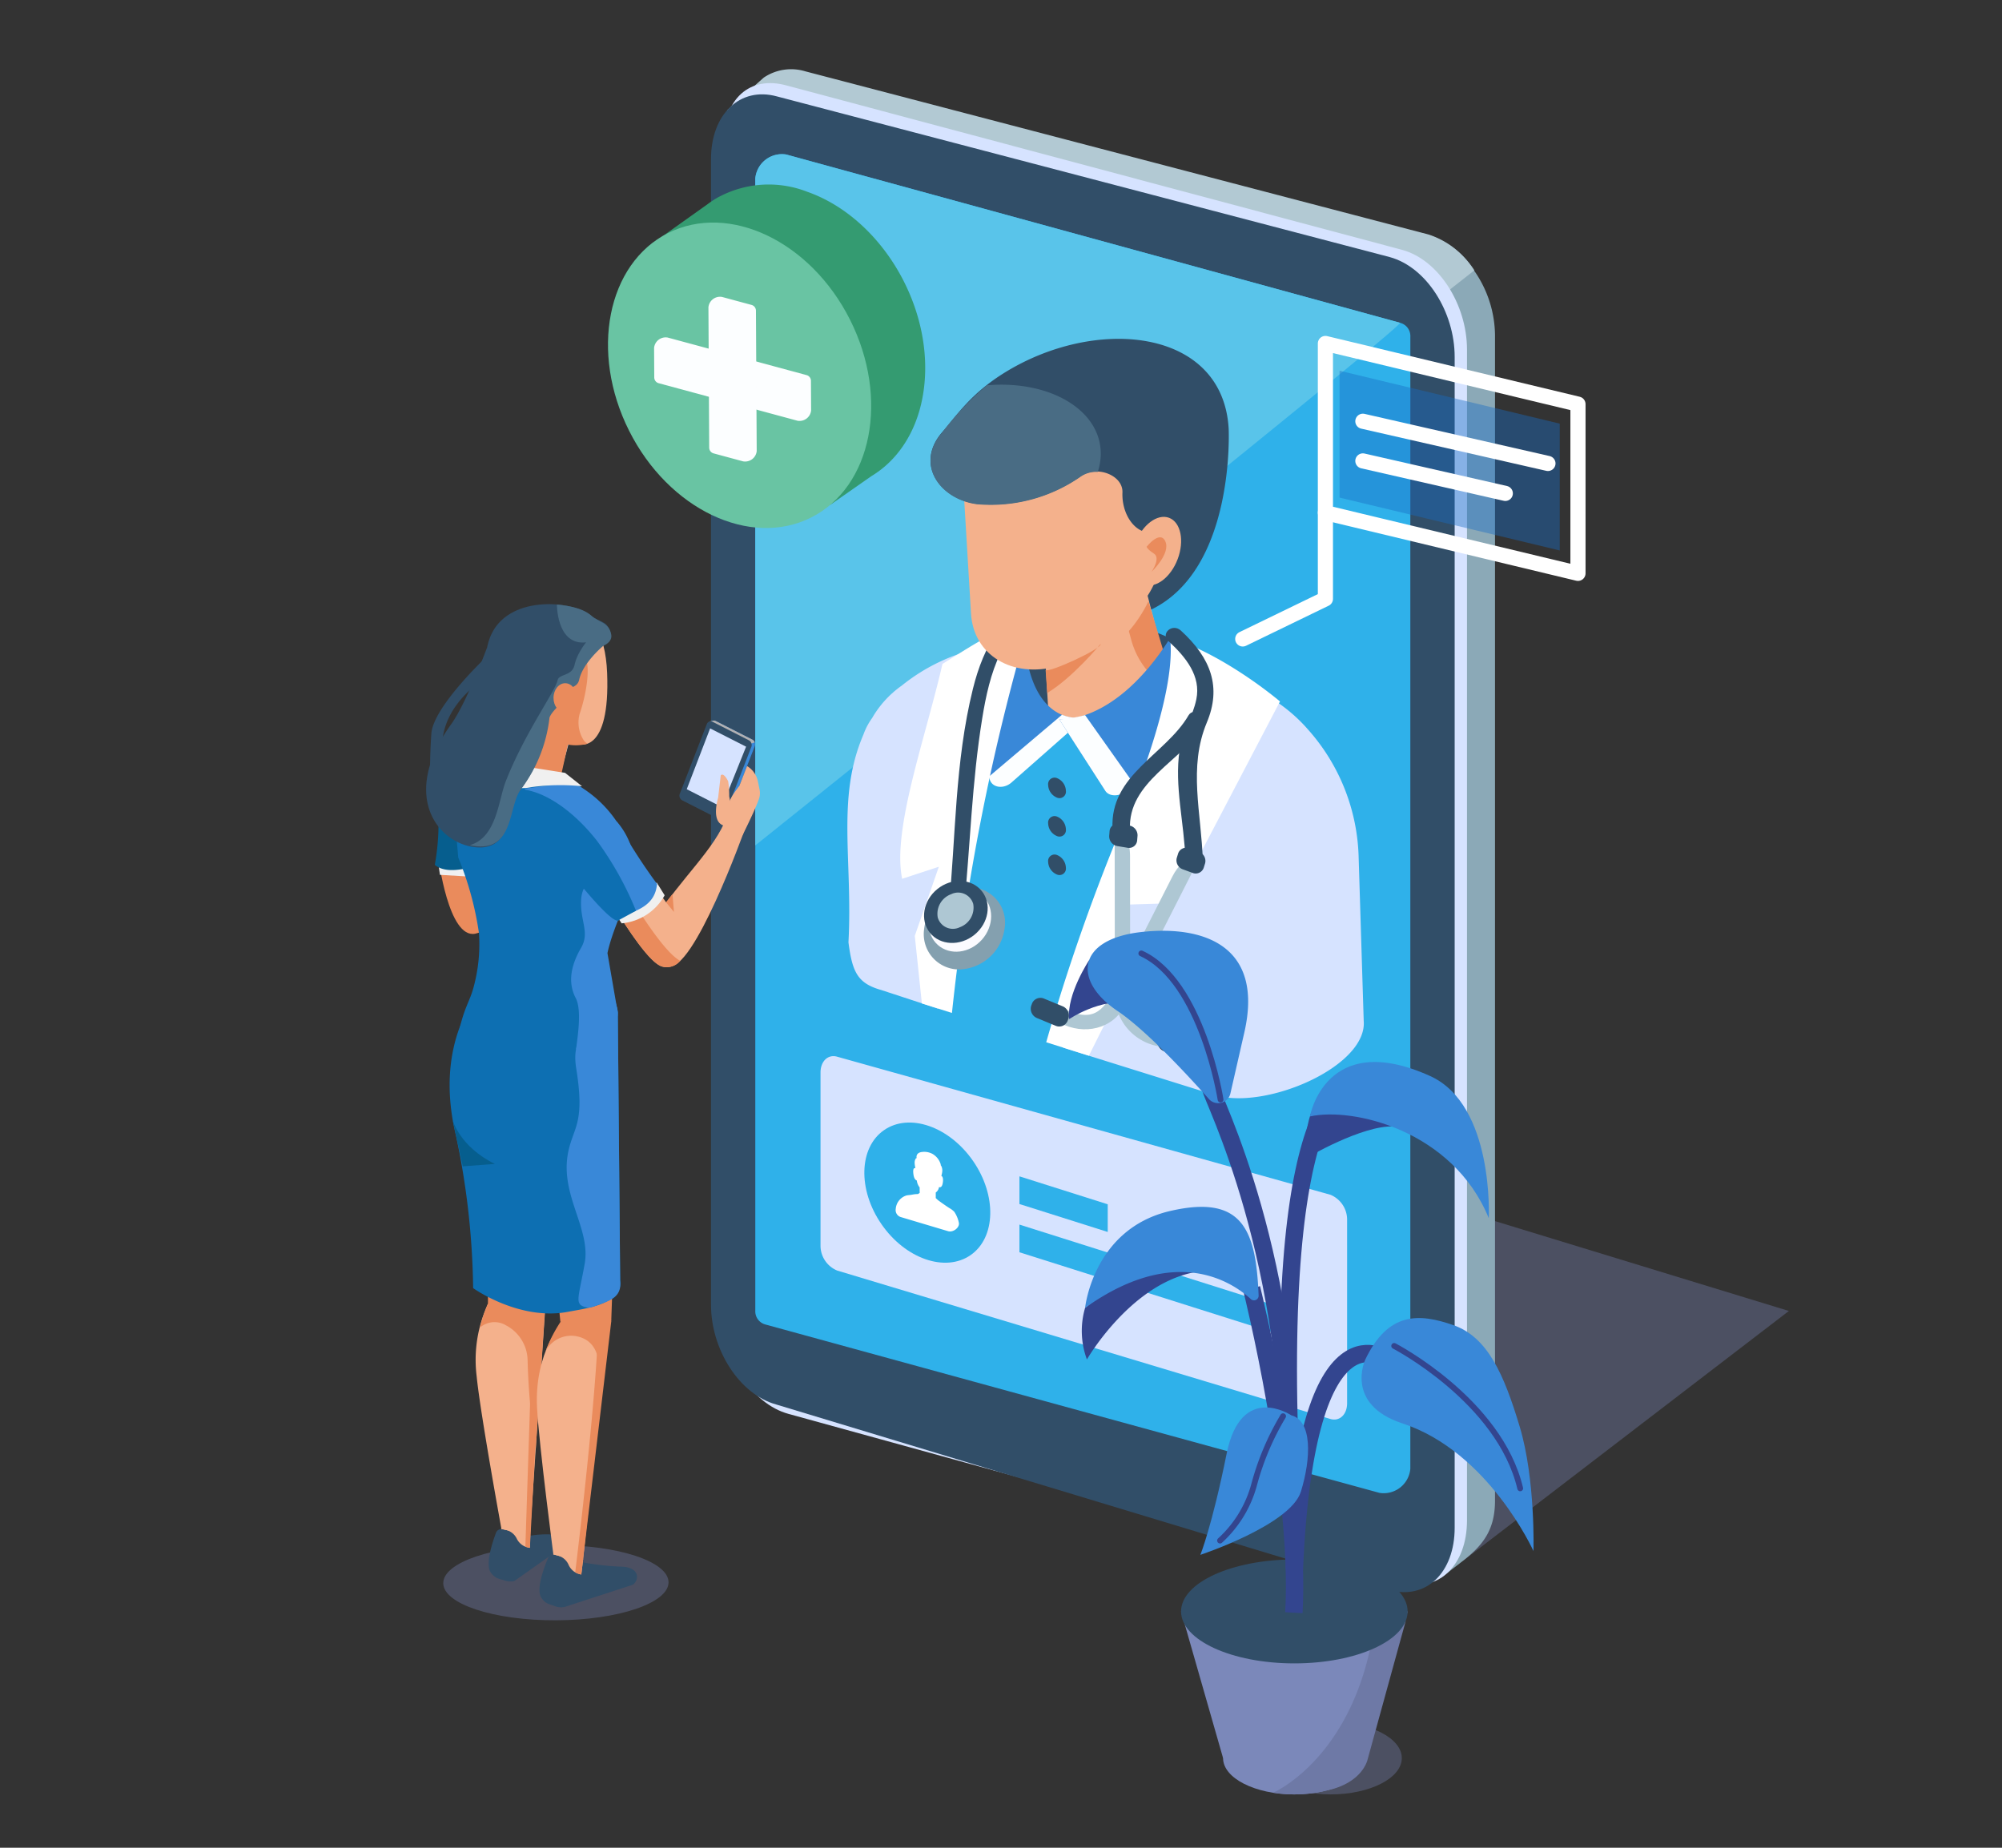 <svg xmlns="http://www.w3.org/2000/svg" xmlns:xlink="http://www.w3.org/1999/xlink" width="260" height="240" viewBox="0 0 260 240">
  <rect x="0" y="0" width="260" height="240" fill="#333333" stroke="none"/>
  <defs>
    <clipPath id="clip-path">
      <rect id="長方形_1600" data-name="長方形 1600" width="260" height="240" transform="translate(-2239 4174)" fill="none" stroke="#707070" stroke-width="1"/>
    </clipPath>
  </defs>
  <g id="reason-1" transform="translate(2239 -4174)" clip-path="url(#clip-path)">
    <g id="グループ_12286" data-name="グループ 12286" transform="translate(-2311.008 4187.39)">
      <ellipse id="楕円形_62" data-name="楕円形 62" cx="9.256" cy="4.715" rx="9.256" ry="4.715" transform="translate(235.548 210.25)" fill="#7b88ba" opacity="0.35" style="mix-blend-mode: multiply;isolation: isolate"/>
      <path id="パス_4501" data-name="パス 4501" d="M271.158,199.663l42.374-32.488L268.486,153.4Z" transform="translate(-9.201 -10.287)" fill="#7b88ba" opacity="0.35" style="mix-blend-mode: multiply;isolation: isolate"/>
      <ellipse id="楕円形_63" data-name="楕円形 63" cx="9.256" cy="4.715" rx="9.256" ry="4.715" transform="translate(230.849 210.25)" fill="#7b88ba"/>
      <path id="パス_4502" data-name="パス 4502" d="M232.23,209.883l5.456,19.05H256.2l5.456-19.05Z" transform="translate(-6.837 -13.969)" fill="#7b88ba"/>
      <path id="パス_4503" data-name="パス 4503" d="M245.016,233.521s9.309-3.975,12.559-18.519l4.668-3.8L257.3,229.162s-.6,3.112-5.4,4.08A17.64,17.64,0,0,1,245.016,233.521Z" transform="translate(-7.671 -14.055)" fill="#6e79a6"/>
      <ellipse id="楕円形_64" data-name="楕円形 64" cx="14.629" cy="4.881" rx="14.629" ry="4.881" transform="matrix(1, -0.004, 0.004, 1, 129.554, 187.364)" fill="#7b88ba" opacity="0.35" style="mix-blend-mode: multiply;isolation: isolate"/>
      <path id="パス_4504" data-name="パス 4504" d="M268.964,30.553a14.857,14.857,0,0,0-2.726-8.407l.042-.033a11.2,11.2,0,0,0-6.012-4.6L178.482,2.288c-2.019-.553-8.229-1.046-8.209,1.111l1.5,152.45a.416.416,0,0,0,.037.207c.029,5.788,3.893,11.523,8.658,12.83l81.486,23.066,2.8-2.171c2.64-2.054,4.209-4.043,4.209-7.866Z" transform="translate(-2.798 -0.404)" fill="#8ba9b7"/>
      <path id="パス_4505" data-name="パス 4505" d="M211,64.981s-43.717,100.1-43.571,94.152L169.1.884l4.7-4.188a6.349,6.349,0,0,1,5.412-.82l80.909,21.186a10.876,10.876,0,0,1,5.944,4.687Z" transform="translate(-2.613)" fill="#b2c9d3"/>
      <path id="パス_4506" data-name="パス 4506" d="M256.744,192.325,177.1,170.381c-4.783-1.312-8.464-7.134-8.464-12.945V5.355c0-5.811,3.427-8.833,8.209-7.521L256.8,19.19c4.782,1.312,8.419,7.146,8.419,12.956V184.227C265.215,190.038,261.527,193.637,256.744,192.325Z" transform="translate(-2.692 -0.125)" fill="#d6e3ff"/>
      <path id="パス_4507" data-name="パス 4507" d="M255.036,193.368l-79.645-24.107c-4.782-1.312-8.464-7.134-8.464-12.945V7.48c0-5.811,3.776-9.432,8.559-8.121l79.6,20.873c4.782,1.312,8.42,7.146,8.42,12.956V185.27C263.506,191.081,259.819,194.68,255.036,193.368Z" transform="translate(-2.58 -0.227)" fill="#314e68"/>
      <path id="パス_4508" data-name="パス 4508" d="M258.153,31.081a1.77,1.77,0,0,0-1.34-1.777L177.1,7.445a3.47,3.47,0,0,0-4.02,3.126V142.4h0v15.242a1.769,1.769,0,0,0,1.34,1.777l79.71,21.86a3.47,3.47,0,0,0,4.02-3.127V46.324h0Z" transform="translate(-2.982 -0.766)" fill="#2fb1ea"/>
      <path id="パス_4509" data-name="パス 4509" d="M228.982,80.794l-23.627,4.48,3.771-13.063c7.829-1.839,13.339-.638,19.931,2.221Z" transform="translate(-5.085 -4.937)" fill="#314e68"/>
      <path id="パス_4510" data-name="パス 4510" d="M213.676,82.854l-1.292-21.9,13.12,3.157L229.713,80.1C230.29,82.9,213.676,88.887,213.676,82.854Z" transform="translate(-5.544 -4.26)" fill="#f4b18c"/>
      <path id="パス_4511" data-name="パス 4511" d="M235.632,79.07a23.991,23.991,0,0,0-5.8-2.026l-3.292-10.928s1.559,2.121-1.9,5.905l.608,2.227A10.481,10.481,0,0,0,230.779,81l3.511,1.4Z" transform="translate(-6.343 -4.597)" fill="#ea8b5c"/>
      <path id="パス_4512" data-name="パス 4512" d="M256.814,29.3,222.2,19.811,177.1,7.445a3.47,3.47,0,0,0-4.02,3.126v86.61S257.642,29.531,256.814,29.3Z" transform="translate(-2.982 -0.766)" fill="#59c4ea"/>
      <g id="グループ_11959" data-name="グループ 11959" transform="translate(243.991 126.16)">
        <path id="パス_4513" data-name="パス 4513" d="M252.125,135.264" transform="translate(-252.125 -135.264)" fill="none" stroke="#fff" stroke-miterlimit="10" stroke-width="3.199"/>
      </g>
      <path id="パス_4514" data-name="パス 4514" d="M190.607,123.666l-.04-.012A.087.087,0,0,0,190.607,123.666Z" transform="translate(-4.121 -8.348)" fill="#ff619a"/>
      <path id="パス_4515" data-name="パス 4515" d="M203.465,75.938a24.634,24.634,0,0,0-10.55,4.973,13.217,13.217,0,0,0-3.826,4.194l-.008.011a8.647,8.647,0,0,0-1.127,2.148c-3.53,8.2-1.369,16.266-1.942,26.978.5,3.864,1.175,5.332,4.28,6.2l7.358,2.412S209.493,74.6,203.465,75.938Z" transform="translate(-3.815 -5.235)" fill="#d6e3ff"/>
      <path id="パス_4516" data-name="パス 4516" d="M254.883,124.7l-.656-21.206a25.934,25.934,0,0,0-6.62-16.679,20.735,20.735,0,0,0-12.548-6.845c-6.673-.956-19.172,48.225-19.2,48.222l19.488,6.092c.1.032.193.063.292.091l.519.163.047-.021C243.006,135.986,255.372,130.423,254.883,124.7Z" transform="translate(-5.77 -5.499)" fill="#d6e3ff"/>
      <path id="パス_4517" data-name="パス 4517" d="M216.07,95.751a.838.838,0,0,1-1.152.88,1.845,1.845,0,0,1-1.153-1.655.838.838,0,0,1,1.153-.88A1.844,1.844,0,0,1,216.07,95.751Z" transform="translate(-5.634 -6.417)" fill="#314e68"/>
      <path id="パス_4518" data-name="パス 4518" d="M216.07,101.094a.838.838,0,0,1-1.152.88,1.845,1.845,0,0,1-1.153-1.656.838.838,0,0,1,1.153-.879A1.844,1.844,0,0,1,216.07,101.094Z" transform="translate(-5.634 -6.765)" fill="#314e68"/>
      <path id="パス_4519" data-name="パス 4519" d="M216.07,106.436a.838.838,0,0,1-1.152.88,1.845,1.845,0,0,1-1.153-1.656.838.838,0,0,1,1.153-.88A1.846,1.846,0,0,1,216.07,106.436Z" transform="translate(-5.634 -7.113)" fill="#314e68"/>
      <path id="パス_4520" data-name="パス 4520" d="M217.709,85.071s-6.4,1.364-7.6-9.053l-4.263.353c-.588.576-1.819.54-2.392,4.236a15.011,15.011,0,0,0,.355,6.3l1.582,5.743c.354,1.287,2.1,1.531,3.3.461Z" transform="translate(-4.95 -5.242)" fill="#3988d8"/>
      <path id="パス_4521" data-name="パス 4521" d="M218.025,85.666a5.94,5.94,0,0,1-2.992-.372l-9.493,8.035.1.353c.31,1.1,1.8,1.314,2.832.409Z" transform="translate(-5.097 -5.847)" fill="#fcfeff"/>
      <path id="パス_4522" data-name="パス 4522" d="M215.315,85.2s7.178.821,14.391-10.555l5.559,4.7c.419.775.264,1.025-.469,1.948l-9.675,12.446c-1.121,1.412-3.2,1.728-3.924.6Z" transform="translate(-5.735 -5.153)" fill="#3988d8"/>
      <path id="パス_4523" data-name="パス 4523" d="M215.315,85.9a17.494,17.494,0,0,0,3.348-.557l6.32,8.925-.311.389c-.966,1.206-2.739,1.483-3.379.528Z" transform="translate(-5.735 -5.85)" fill="#fcfeff"/>
      <path id="パス_4524" data-name="パス 4524" d="M198.7,77.872c-2.277,9.9-6.546,21.511-5.236,27.909l4.764-1.562-3.122,8.972.92,8.779,3.906,1.237a288.135,288.135,0,0,1,9.944-50.494C205.313,73.519,203.86,74.675,198.7,77.872Z" transform="translate(-4.294 -5.027)" fill="#fff"/>
      <path id="パス_4525" data-name="パス 4525" d="M243.857,82.872l-13.709,26.2-6.819.207.441,10.141-4.733,9.467-5.542-1.748A258.477,258.477,0,0,1,223.266,99.2c3.055-7.313,7.045-18.375,6.321-24.548C234.162,75.9,240.025,79.7,243.857,82.872Z" transform="translate(-5.616 -5.153)" fill="#fff"/>
      <g id="グループ_11960" data-name="グループ 11960" transform="translate(223.404 68.166)">
        <path id="パス_4526" data-name="パス 4526" d="M230.475,74.964c2.266,2.073,4.221,4.547,3.6,7.538-.475,2.309-1.817,4.23-2.175,6.61-.7,4.671.616,9.5.754,14.241.04,1.4,2.306,1.584,2.266.18-.184-6.281-1.929-12.176.523-18.031,1.9-4.546.578-8.31-3.371-11.924-1.1-1.008-2.707.374-1.6,1.386Z" transform="translate(-230.103 -73.227)" fill="#314e68"/>
      </g>
      <g id="グループ_11961" data-name="グループ 11961" transform="translate(216.48 79.069)">
        <path id="パス_4527" data-name="パス 4527" d="M232.574,85.355c-2.965,5.094-10.237,7.7-9.864,14.711.074,1.395,2.341,1.586,2.266.18-.337-6.333,6.851-8.972,9.559-13.625.681-1.169-1.279-2.439-1.961-1.267Z" transform="translate(-222.696 -84.889)" fill="#314e68"/>
      </g>
      <path id="パス_4528" data-name="パス 4528" d="M229.972,107.583l-7.367,14.5c-1.719,3.07-2.953,4.682-7.256,2.477-.23.562-.454,1.127-.65,1.7l.661.354c3.124,1.677,6.855.752,8.306-2.1l8.828-17.377C233.945,104.283,231.395,104.782,229.972,107.583Z" transform="translate(-5.695 -7.146)" fill="#aec7d3"/>
      <path id="パス_4529" data-name="パス 4529" d="M213.111,124.745l2.336.965a1.311,1.311,0,0,1,.8,1.6l-.113.313a1.179,1.179,0,0,1-1.6.614l-2.337-.965a1.312,1.312,0,0,1-.795-1.6l.113-.313A1.179,1.179,0,0,1,213.111,124.745Z" transform="translate(-5.475 -8.412)" fill="#314e68"/>
      <path id="パス_4530" data-name="パス 4530" d="M225,104.692l.019,16.741c.142,3.635.5,5.729,5.2,6.253-.048.618-.1,1.234-.186,1.845l-.728-.066a6.859,6.859,0,0,1-6.276-6.524l-.022-20.061C223.005,99.583,225,101.459,225,104.692Z" transform="translate(-6.236 -6.881)" fill="#aec7d3"/>
      <path id="パス_4531" data-name="パス 4531" d="M232.834,129.718l-2.449-.486a1.129,1.129,0,0,0-1.393.939l-.039.336a1.368,1.368,0,0,0,1.114,1.436l2.449.486a1.13,1.13,0,0,0,1.393-.939l.039-.337A1.367,1.367,0,0,0,232.834,129.718Z" transform="translate(-6.623 -8.71)" fill="#314e68"/>
      <path id="パス_4532" data-name="パス 4532" d="M232.439,106.585l1.216.446a1.1,1.1,0,0,0,1.47-.643l.187-.6a1.245,1.245,0,0,0-.814-1.483l-1.215-.446a1.1,1.1,0,0,0-1.47.643l-.186.6A1.245,1.245,0,0,0,232.439,106.585Z" transform="translate(-6.795 -7.052)" fill="#314e68"/>
      <path id="パス_4533" data-name="パス 4533" d="M223.34,103.346l1.261.208a1.054,1.054,0,0,0,1.274-.93l.051-.639a1.29,1.29,0,0,0-1.095-1.321l-1.261-.208a1.055,1.055,0,0,0-1.275.93l-.051.64A1.291,1.291,0,0,0,223.34,103.346Z" transform="translate(-6.186 -6.834)" fill="#314e68"/>
      <path id="パス_4534" data-name="パス 4534" d="M201.92,109.469c.83-8.3,1.03-16.575,2.395-24.928.9-5.483,2.516-12.147,8.834-14.709,1.262-.511,1.1-2.408-.171-1.891-5.828,2.363-8.519,7.333-9.883,12.841-2.373,9.583-2.214,19.3-3.161,28.763-.126,1.259,1.858,1.191,1.986-.077Z" transform="translate(-4.732 -4.71)" fill="#314e68"/>
      <path id="パス_4535" data-name="パス 4535" d="M196.533,114.688a4.586,4.586,0,0,0,4.678,5.249,6.123,6.123,0,0,0,5.784-5.419,4.585,4.585,0,0,0-4.678-5.249A6.122,6.122,0,0,0,196.533,114.688Z" transform="translate(-4.508 -7.41)" fill="#84a0af"/>
      <ellipse id="楕円形_65" data-name="楕円形 65" cx="4.322" cy="3.824" rx="4.322" ry="3.824" transform="translate(190.946 106.802) rotate(-48.324)" fill="#fbfbff"/>
      <ellipse id="楕円形_66" data-name="楕円形 66" cx="4.322" cy="3.824" rx="4.322" ry="3.824" transform="translate(190.382 104.796) rotate(-38.883)" fill="#314e68"/>
      <g id="グループ_11963" data-name="グループ 11963" transform="translate(197.015 34.068)">
        <g id="グループ_11962" data-name="グループ 11962">
          <path id="パス_4536" data-name="パス 4536" d="M219.273,74.073l-5.127,1.764c-5.772,1.566-10.848-1.4-11.176-6.863L201.89,50.94c-.327-5.461,4.128-11.21,9.9-12.776l3.748-1.016c5.772-1.565,10.762,1.623,11.09,7.085l1.081,18.032C227.918,63.254,225.044,72.508,219.273,74.073Z" transform="translate(-201.873 -36.75)" fill="#f4b18c"/>
        </g>
      </g>
      <path id="パス_4537" data-name="パス 4537" d="M216.94,50.9a20.38,20.38,0,0,1-13.478,3.6c-4.764-.608-8.141-5.151-4.517-9.323,1.959-2.256,3.639-4.9,7.865-7.576,11.989-7.577,28.551-5.962,29.332,7.1,0,0,.909,18.228-10.053,23.526l-.475-1.8s4.251-6.2-.766-8.436c-1.516-.675-2.587-2.738-2.5-4.962C222.446,50.776,219.023,49.447,216.94,50.9Z" transform="translate(-4.568 -2.442)" fill="#314e68"/>
      <ellipse id="楕円形_67" data-name="楕円形 67" cx="4.629" cy="2.939" rx="4.629" ry="2.939" transform="translate(217.814 61.486) rotate(-69.274)" fill="#f4b18c"/>
      <path id="パス_4538" data-name="パス 4538" d="M227.446,61.866s1.756-2.247,2.441-.672-1.8,3.927-1.8,3.927,1.225-1.776.316-2.361S227.446,61.866,227.446,61.866Z" transform="translate(-6.526 -4.239)" fill="#ea8b5c"/>
      <path id="パス_4539" data-name="パス 4539" d="M203.028,111.471a2.71,2.71,0,0,1-1.75,3.038,2.043,2.043,0,0,1-2.854-1.261,2.71,2.71,0,0,1,1.75-3.038A2.044,2.044,0,0,1,203.028,111.471Z" transform="translate(-4.629 -7.46)" fill="#aec7d3"/>
      <path id="パス_4540" data-name="パス 4540" d="M213.41,78.827c.2.5,7.348-2.728,7.148-3.373,0,0-3.629,4.387-6.933,6.371Z" transform="translate(-5.611 -5.205)" fill="#ea8b5c"/>
      <path id="パス_4541" data-name="パス 4541" d="M204.748,39.513a37.4,37.4,0,0,0-5.8,6.127c-3.624,4.173-.247,8.715,4.517,9.323a20.38,20.38,0,0,0,13.478-3.6,3.564,3.564,0,0,1,2.2-.6,7.647,7.647,0,0,0,.391-2.376C219.526,42.739,212.94,38.813,204.748,39.513Z" transform="translate(-4.568 -2.857)" fill="#496c84"/>
      <path id="パス_4542" data-name="パス 4542" d="M248.367,150.736,184.3,132.8c-1.188-.34-2.16.587-2.16,2.06v22.415a3.5,3.5,0,0,0,2.16,3.3l64.071,19.286c1.187.34,2.159-.587,2.159-2.06V154.032A3.5,3.5,0,0,0,248.367,150.736Z" transform="translate(-3.572 -8.939)" fill="#d6e3ff"/>
      <ellipse id="楕円形_68" data-name="楕円形 68" cx="7.223" cy="9.867" rx="7.223" ry="9.867" transform="matrix(0.823, -0.569, 0.569, 0.823, 180.878, 137.507)" fill="#2fb1ea"/>
      <path id="パス_4543" data-name="パス 4543" d="M221.243,153.06l-11.467-3.63v3.595l11.467,3.63Z" transform="translate(-5.374 -10.028)" fill="#2fb1ea"/>
      <path id="パス_4544" data-name="パス 4544" d="M243.614,166.841l-33.838-10.707v3.595l33.838,10.707Z" transform="translate(-5.374 -10.465)" fill="#2fb1ea"/>
      <path id="パス_4545" data-name="パス 4545" d="M138.261,140.065l-1.011,22.841a17.245,17.245,0,0,0-2.889,11.864c.472,4.839,3.274,20.147,3.274,20.147l3.654.391,2.42-35.872Z" transform="translate(-0.451 -9.418)" fill="#f4b18c"/>
      <path id="パス_4546" data-name="パス 4546" d="M137.84,198.458a.733.733,0,0,0-.847.457c-.471,1.253-1.424,4.129-.674,5.173.581.81,1.081.782,1.728,1.016a2.373,2.373,0,0,0,1.333.079l6.139-4.335c.816-.211-.559-1.746-1.78-1.723a12.378,12.378,0,0,0-2.219.166Z" transform="translate(-0.567 -13.223)" fill="#314e68"/>
      <path id="パス_4547" data-name="パス 4547" d="M141.581,198.01l-.078,2.725a2.153,2.153,0,0,1-1.685-1.154,2.088,2.088,0,0,0-1.472-1.178l-.576-.131.3-2.042Z" transform="translate(-0.679 -13.079)" fill="#f4b18c"/>
      <path id="パス_4548" data-name="パス 4548" d="M142.072,185.939a87.2,87.2,0,0,1-1.057-11.543,5.221,5.221,0,0,0-2.786-4.5,2.892,2.892,0,0,0-3.415.289,20.783,20.783,0,0,1,1.338-3.786c.52-.711,6.986,3.492,6.986,3.492Z" transform="translate(-0.487 -11.129)" fill="#ea8b5c"/>
      <path id="パス_4549" data-name="パス 4549" d="M148.236,145.743l-2.079,22.231s-3.758,3.9-3.4,11.223c.234,4.8,2.259,20.182,2.259,20.182l3.571.882,3.633-33.721Z" transform="translate(-1.003 -9.788)" fill="#f4b18c"/>
      <path id="パス_4550" data-name="パス 4550" d="M145.076,202.009a.732.732,0,0,0-.864.423c-.521,1.233-1.588,4.069-.882,5.142.549.832,1.048.824,1.685,1.084a2.364,2.364,0,0,0,1.328.134l8.7-2.83c.824-.179,1.595-2.436-1.612-2.419a34.955,34.955,0,0,1-4.718-.552Z" transform="translate(-1.027 -13.454)" fill="#314e68"/>
      <path id="パス_4551" data-name="パス 4551" d="M148.9,202.394l-.246,2.034a2.155,2.155,0,0,1-1.636-1.221,2.088,2.088,0,0,0-1.424-1.236l-.57-.153.386-2.029Z" transform="translate(-1.152 -13.311)" fill="#f4b18c"/>
      <g id="グループ_11965" data-name="グループ 11965" transform="translate(146.707 154.839)">
        <g id="グループ_11964" data-name="グループ 11964">
          <path id="パス_4552" data-name="パス 4552" d="M151.091,165.944l1.644,3.468-3.643,30.776h0v0l-.163,1.386h0l-.078.645a2.469,2.469,0,0,1-.79-.279S151.446,174.7,151.091,165.944Z" transform="translate(-148.057 -165.944)" fill="#ea8b5c"/>
        </g>
      </g>
      <path id="パス_4553" data-name="パス 4553" d="M150.79,176.339s.76-4.38-3.056-4.934a3.747,3.747,0,0,0-3.791,1.989,19.133,19.133,0,0,1,2.271-4.307c1.2-1.451,6.255.188,6.255.188Z" transform="translate(-1.082 -11.271)" fill="#ea8b5c"/>
      <path id="パス_4554" data-name="パス 4554" d="M141.723,199.582l.8-14.809-.7-6.236-.686,20.9Z" transform="translate(-0.899 -11.926)" fill="#ea8b5c"/>
      <path id="パス_4555" data-name="パス 4555" d="M135.939,166.521l.021-6.6,7.72,1.73-.47,7.82Z" transform="translate(-0.56 -10.712)" fill="#ea8b5c"/>
      <path id="パス_4556" data-name="パス 4556" d="M145.958,169.186l-.581-5.91,7.408-.48-.223,6.411Z" transform="translate(-1.175 -10.899)" fill="#ea8b5c"/>
      <path id="パス_4557" data-name="パス 4557" d="M152.456,126.281c-.031-2.334-4.8-5.979-10.755-6.088s-7.231,1.064-7.2,3.4c0,0-6.025,6.417-3.073,18.6a100.547,100.547,0,0,1,2.24,19.85s6.025,4.31,12.385,3.063c1.955-.382,7.1-.935,6.708-4.073Z" transform="translate(-0.213 -8.121)" fill="#0d6fb2"/>
      <path id="パス_4558" data-name="パス 4558" d="M153.728,126.379c-.016-1.158-1.13-3.893-3.065-4.693-.842-.347-.567,43.027.06,42.795,1.791-.664,3.6-1.03,3.311-3.354Z" transform="translate(-1.485 -8.219)" fill="#3988d8"/>
      <path id="パス_4559" data-name="パス 4559" d="M131.032,141.606s.9,3.453,5.487,5.7l-4.173.315Z" transform="translate(-0.24 -9.518)" fill="#065e8e"/>
      <path id="パス_4560" data-name="パス 4560" d="M150.173,129.712s-2.8-.218-2.052,4.452c1.085,6.754-.2,7.446-.934,10.327-1.489,5.847,2.875,10.232,2.028,15.006s-1.469,5.382.514,5.717a3.94,3.94,0,0,0,2-.935c1.583-3.048,1.2-16.5.927-17.662C152.347,145.3,150.173,129.712,150.173,129.712Z" transform="translate(-1.273 -8.742)" fill="#3988d8"/>
      <path id="パス_4561" data-name="パス 4561" d="M129.041,105.1s1.312,10.667,4.811,9.92,10.9-9.517,10.9-9.517Z" transform="translate(-0.11 -7.138)" fill="#ea8b5c"/>
      <path id="パス_4562" data-name="パス 4562" d="M133.069,107.659l-3.815-.225-.213-1.506,3.107.017Z" transform="translate(-0.11 -7.192)" fill="#f0f0f0"/>
      <path id="パス_4563" data-name="パス 4563" d="M133.941,92.623s-5.147,3.156-4.907,7.831a30.608,30.608,0,0,1-.478,4.813c.928.787,2.459.865,4.481.362Z" transform="translate(-0.079 -6.325)" fill="#065e8e"/>
      <path id="パス_4564" data-name="パス 4564" d="M133.733,121.218a21.341,21.341,0,0,0,.752-7.187,41.269,41.269,0,0,0-2.7-9.853c-.154-2.579-1.326-9.517,2.861-12.025l4.635-1.436,6.275,2.716s9.181,5.969,8.968,11.981c-.1,2.81-2.715,7.263-3.554,11.162l.523,8.54c-.164,5.81-20.73,6.116-19.434.922C132.663,123.593,133.291,122.79,133.733,121.218Z" transform="translate(-0.271 -6.2)" fill="#0d6fb2"/>
      <path id="パス_4565" data-name="パス 4565" d="M150.651,104.408c.465,3.334-1.706,3.155-1.861,5.881s1.163,4.212,0,6.22-1.86,4.313-.7,6.532c.819,1.563.239,5.069.044,6.646,3.227-.188,5.356-2.451,5.42-4.734l-1.343-7.758c.839-3.9,3.454-8.352,3.553-11.162a9.551,9.551,0,0,0-2.3-5.874c-.353-.208-.565-.33-.565-.33A4.3,4.3,0,0,0,150.651,104.408Z" transform="translate(-1.313 -6.794)" fill="#3988d8"/>
      <path id="パス_4566" data-name="パス 4566" d="M158.915,112.945c3.674-5.674,7.9-9.219,9.492-13.488l2.262,1.819s-6.624,18.5-9.886,17.594C155.911,117.523,158.915,112.945,158.915,112.945Z" transform="translate(-1.998 -6.77)" fill="#f4b18c"/>
      <path id="パス_4567" data-name="パス 4567" d="M134.952,77.5s-6.48,6.13-6.879,9.589a69.581,69.581,0,0,0-.051,9.271l1.722-5.624s-1.917-5.178,4.433-10.125S134.952,77.5,134.952,77.5Z" transform="translate(-0.035 -5.317)" fill="#314e68"/>
      <path id="パス_4568" data-name="パス 4568" d="M138.8,92.505l3.721-8.76,5.39.41-2.505,9.18Z" transform="translate(-0.746 -5.746)" fill="#d3d2d4"/>
      <path id="パス_4569" data-name="パス 4569" d="M148.067,102.32s8.243,15.889,11.306,16.672,3.171-4.66,3.171-4.66l-10.092-13.919Z" transform="translate(-1.351 -6.832)" fill="#f4b18c"/>
      <path id="パス_4570" data-name="パス 4570" d="M149.931,100.795l-1.864,1.55s8.243,15.889,11.306,16.672a2.262,2.262,0,0,0,2.335-.749C158.632,116.712,151.871,104.434,149.931,100.795Z" transform="translate(-1.351 -6.857)" fill="#ea8b5c"/>
      <path id="パス_4571" data-name="パス 4571" d="M139.615,72.492s-1.974,15.233,8.33,15.658c0,0,4.126,1.417,3.7-9.259S143.925,69.817,139.615,72.492Z" transform="translate(-0.79 -4.883)" fill="#f4b18c"/>
      <path id="パス_4572" data-name="パス 4572" d="M149.059,88.984a12.986,12.986,0,0,1-4.086-4.771l-4.331,2.711L139,92.1l6.71.667.811-3.67A5.742,5.742,0,0,0,149.059,88.984Z" transform="translate(-0.759 -5.776)" fill="#ea8b5c"/>
      <path id="パス_4573" data-name="パス 4573" d="M159,108.622l1.023,1.643a7.1,7.1,0,0,1-5.585,3.642l-1.08-1.612Z" transform="translate(-1.696 -7.368)" fill="#f0f0f0"/>
      <path id="パス_4574" data-name="パス 4574" d="M147.268,94.7a15.265,15.265,0,0,1,6.464,6.312,74.836,74.836,0,0,0,4.5,6.874c-.258,2.587-2.131,3.645-6.485,4.619L141.023,95.49Z" transform="translate(-0.891 -6.46)" fill="#3988d8"/>
      <path id="パス_4575" data-name="パス 4575" d="M148.174,95l-2.207-1.742-9.824-1.545s1.156,4.306,5.456,3.4A27.605,27.605,0,0,1,148.174,95Z" transform="translate(-0.573 -6.265)" fill="#f0f0f0"/>
      <path id="パス_4576" data-name="パス 4576" d="M143.3,84.392A19.062,19.062,0,0,1,139.528,94.5c-1.621,2.053-.862,7.851-5.723,7.4s-9.951-6.612-3.2-15.989c1.972-2.739,4.657-9.953,4.657-9.953Z" transform="translate(0 -5.238)" fill="#314e68"/>
      <g id="グループ_11966" data-name="グループ 11966" transform="translate(160.255 80.203)">
        <path id="パス_4577" data-name="パス 4577" d="M168.136,98.869l-4.822-2.516a.708.708,0,0,1-.28-.883l3.473-8.957a.556.556,0,0,1,.76-.355l4.788,2.432a.709.709,0,0,1,.279.883l-3.456,8.915c-.087.225-.2.267-.419.351Z" transform="translate(-162.578 -86.103)" fill="#3988d8"/>
        <path id="パス_4578" data-name="パス 4578" d="M167.729,90.352s-4.824,5.46-4.691,5.118l3.445-9.246.416-.1a.485.485,0,0,1,.372.031l4.788,2.432a.608.608,0,0,1,.293.357Z" transform="translate(-162.582 -86.103)" fill="#b2b1b3"/>
        <path id="パス_4579" data-name="パス 4579" d="M167.645,98.887l-4.774-2.433a.7.7,0,0,1-.266-.883l3.473-8.957a.55.55,0,0,1,.753-.356l4.77,2.433a.7.7,0,0,1,.262.884l-3.472,8.957A.543.543,0,0,1,167.645,98.887Z" transform="translate(-162.55 -86.109)" fill="#314e68"/>
        <path id="パス_4580" data-name="パス 4580" d="M168.256,97.48l-4.7-2.389,3.037-7.9,4.672,2.374-3.1,7.709C168.142,97.342,168.321,97.511,168.256,97.48Z" transform="translate(-162.616 -86.174)" fill="#d6e3ff"/>
      </g>
      <path id="パス_4581" data-name="パス 4581" d="M169.2,94.471a12.731,12.731,0,0,1,.136,1.957,17.413,17.413,0,0,0,.778,2.943s-.819,1.492-1.918.635-.3-3.385-.3-3.385l.337-2.9S168.549,93.2,169.2,94.471Z" transform="translate(-2.625 -6.389)" fill="#f4b18c"/>
      <path id="パス_4582" data-name="パス 4582" d="M173.363,95.52c-.1-.5-.215-1.065-.215-1.065a3.052,3.052,0,0,0-1.419-2.033l-1,2.577c-.81,1.043-1.439,1.958-1.346,2.642l-.5.485a.282.282,0,0,0-.078.27l.68,2.909a.285.285,0,0,0,.5.121c.154-.207.364-.512.6-.873l.548.868s1.558-3.111,2.046-4.478c0-.014.011-.029.019-.047A2.318,2.318,0,0,0,173.363,95.52Z" transform="translate(-2.702 -6.311)" fill="#f4b18c"/>
      <path id="パス_4583" data-name="パス 4583" d="M130.13,100.839c1.5.506,1.628-1.472,2.233-3.264s1.255-7.434-.243-7.939-3,5.253-3.606,7.044A3.181,3.181,0,0,0,130.13,100.839Z" transform="translate(-0.062 -6.128)" fill="#314e68"/>
      <path id="パス_4584" data-name="パス 4584" d="M153.317,112.595l2.147-1.167a42.205,42.205,0,0,0-5.01-9.01c-2.908-3.755-6.684-6.506-9.921-6.778l1.863,11.11,2.8-2.583S152.515,113.909,153.317,112.595Z" transform="translate(-0.859 -6.521)" fill="#0d6fb2"/>
      <path id="パス_4585" data-name="パス 4585" d="M149.247,88.442a4.25,4.25,0,0,1-.8-3.882c.734-2.111,1.6-6.345.51-7.623s-2.028,2.229-2.028,2.229l-.219,3.571-1.853,1.22.365,4.282Z" transform="translate(-1.141 -5.284)" fill="#ea8b5c"/>
      <path id="パス_4586" data-name="パス 4586" d="M141.182,86.681l.728-.073c.651.149,1.715-1.378,1.93-2.01.38-1.116,1.758-1.708,2.111-3.394.14-.667,1.513-.394,1.776-1.6.483-2.222,3.146-4.412,3.146-4.412s1.3-.48.97-1.593c-.489-1.627-1.458-1.283-2.539-2.184-2.415-2.01-10.9-2.742-13.1,2.789C133.687,80.513,141.182,86.681,141.182,86.681Z" transform="translate(-0.543 -4.845)" fill="#314e68"/>
      <path id="パス_4587" data-name="パス 4587" d="M145.523,69.975s-.054,4.987,3.4,4.942,2.687-2.486,2.687-2.486-.626-.354-1.2-.685S149.336,70.355,145.523,69.975Z" transform="translate(-1.185 -4.848)" fill="#496c84"/>
      <path id="パス_4588" data-name="パス 4588" d="M151.747,73.9a2.008,2.008,0,0,0-.923-1.293c-.545.469-3.259,2.907-3.8,5.378-.324,1.494-2.024,1.154-2.2,1.982-.308,1.463-4.269,6.838-6.752,13.18-.942,2.406-1.154,7.28-4.665,8.257a8.008,8.008,0,0,0,.932.141c4.861.447,4.1-5.351,5.723-7.4a18.993,18.993,0,0,0,3.707-9.32c.416-1.066,1.735-1.67,2.079-3.316.14-.668,1.513-.394,1.776-1.6.483-2.222,3.146-4.412,3.146-4.412S152.082,75.01,151.747,73.9Z" transform="translate(-0.395 -5.019)" fill="#496c84"/>
      <ellipse id="楕円形_69" data-name="楕円形 69" cx="1.907" cy="1.511" rx="1.907" ry="1.511" transform="translate(143.882 79.157) rotate(-89.68)" fill="#ea8b5c"/>
      <path id="パス_4589" data-name="パス 4589" d="M160.677,111.275l1.028,1.255-.186-2.325Z" transform="translate(-2.173 -7.471)" fill="#ea8b5c"/>
      <path id="パス_4590" data-name="パス 4590" d="M199.39,156.332c.683.2,1.558-.51,1.39-1.134a4.031,4.031,0,0,0-.589-1.387h0a2.691,2.691,0,0,0-.606-.463c-.206-.127-.473-.312-.732-.491l-.259-.179h0l-.522-.381-.233-.215a.436.436,0,0,1-.053-.05.859.859,0,0,1,0-.1l0-.626a1.021,1.021,0,0,0,.42-.7c.356.113.452-.306.5-.6.032-.207.081-.724-.193-.858.008-.034.016-.065.023-.093a2.4,2.4,0,0,0,.1-.552,1.323,1.323,0,0,0-.115-.6.381.381,0,0,0-.085-.125.55.55,0,0,0-.036-.221,2.331,2.331,0,0,0-1.031-1.26,2.255,2.255,0,0,0-1.32-.259c-.316.028-.738.151-.763.63a.381.381,0,0,0,.032.173.142.142,0,0,0-.139.077.936.936,0,0,0-.135.526,3.031,3.031,0,0,0,.079.6c.007.032.012.066.019.1-.34-.106-.294.493-.264.736.037.3.123.752.446.865a1.95,1.95,0,0,0,.092.4,1.733,1.733,0,0,0,.276.5s0,0,0,.007l.006.643c0,.019,0,.052,0,.075,0-.015-.059.033-.073.041l-.152.094v0l-.141.009,0,0h-.034a2.511,2.511,0,0,0-.283.025h-.011c-.122.017-.244.039-.365.062-.218.04-.437.041-.65.088a1.979,1.979,0,0,0-1.4,1.745.947.947,0,0,0,.684,1.072Zm-.763-6.324-.013.074C198.618,150.059,198.622,150.035,198.627,150.008Z" transform="translate(-4.251 -9.806)" fill="#fff"/>
      <path id="パス_4591" data-name="パス 4591" d="M194.08,37.443c.974-10.446-5.847-21.586-15.235-24.883a13.8,13.8,0,0,0-11.7.795l0,0-.036.023a12.7,12.7,0,0,0-1.276.854l-7.68,5.463,3.947-1.068a17.746,17.746,0,0,0-2.015,6.878c-.974,10.445,5.847,21.585,15.235,24.882a15.553,15.553,0,0,0,5.585.914l.923,1.937,5.359-3.739c.3-.179.585-.373.867-.576l.1-.064,0-.006C191.383,46.482,193.608,42.513,194.08,37.443Z" transform="translate(-2.008 -1.045)" fill="#349b71"/>
      <ellipse id="楕円形_70" data-name="楕円形 70" cx="16.056" cy="20.678" rx="16.056" ry="20.678" transform="translate(144.426 24.091) rotate(-26.688)" fill="#69c4a3"/>
      <g id="グループ_11967" data-name="グループ 11967" transform="translate(156.955 25.143)">
        <path id="パス_4592" data-name="パス 4592" d="M159.02,34.222l.022,3.827a.775.775,0,0,0,.6.768l18,4.868a1.51,1.51,0,0,0,1.77-1.34l-.022-3.828a.773.773,0,0,0-.6-.767l-18-4.868A1.51,1.51,0,0,0,159.02,34.222Z" transform="translate(-159.02 -27.57)" fill="#fcfeff"/>
        <path id="パス_4593" data-name="パス 4593" d="M167.269,47.565l3.8,1.028a1.511,1.511,0,0,0,1.77-1.341l-.1-18.218a.774.774,0,0,0-.6-.767l-3.8-1.028a1.51,1.51,0,0,0-1.77,1.34l.1,18.218A.774.774,0,0,0,167.269,47.565Z" transform="translate(-159.512 -27.202)" fill="#fcfeff"/>
      </g>
      <path id="パス_4594" data-name="パス 4594" d="M285.084,63.565l-32.8-7.877V33.708l32.8,7.877Z" transform="translate(-8.145 -2.484)" fill="none" stroke="#fff" stroke-linecap="round" stroke-linejoin="round" stroke-width="1.967"/>
      <path id="パス_4595" data-name="パス 4595" d="M278.838,43.4v0l-24.59-5.905V53.971l4.009.963v0l24.59,5.905V44.365Z" transform="translate(-8.273 -2.73)" fill="#1a6cc4" opacity="0.42"/>
      <path id="パス_4596" data-name="パス 4596" d="M251.535,57.221v11.19L240.8,73.618" transform="translate(-7.396 -4.017)" fill="none" stroke="#fff" stroke-linecap="round" stroke-linejoin="round" stroke-width="1.967"/>
      <line id="線_13" data-name="線 13" x2="24.037" y2="5.481" transform="translate(249.003 41.325)" fill="none" stroke="#fff" stroke-linecap="round" stroke-linejoin="round" stroke-width="1.967"/>
      <line id="線_14" data-name="線 14" x2="18.498" y2="4.218" transform="translate(249.003 46.478)" fill="none" stroke="#fff" stroke-linecap="round" stroke-linejoin="round" stroke-width="1.967"/>
      <ellipse id="楕円形_71" data-name="楕円形 71" cx="14.712" cy="6.749" rx="14.712" ry="6.749" transform="translate(225.393 189.165)" fill="#314e68"/>
      <path id="パス_4597" data-name="パス 4597" d="M242.031,164.985s6.421,25.662,5.488,42.135" transform="translate(-7.476 -11.042)" fill="none" stroke="#33458f" stroke-miterlimit="10" stroke-width="2.257"/>
      <path id="パス_4598" data-name="パス 4598" d="M236.378,137.267c-.04.9,11.1,21.954,10.33,54.731" transform="translate(-7.108 -9.235)" fill="none" stroke="#33458f" stroke-miterlimit="10" stroke-width="2.257"/>
      <path id="パス_4599" data-name="パス 4599" d="M256.066,135.616c-.021.45-10.912-.843-8.619,51.355" transform="translate(-7.809 -9.127)" fill="none" stroke="#33458f" stroke-miterlimit="10" stroke-width="2.257"/>
      <path id="パス_4600" data-name="パス 4600" d="M260.306,175.024s-10.792-8.891-12.338,27.065" transform="translate(-7.863 -11.633)" fill="none" stroke="#33458f" stroke-miterlimit="10" stroke-width="2.257"/>
      <path id="パス_4601" data-name="パス 4601" d="M218.868,166.993a10.663,10.663,0,0,0,.236,6.7s5.485-9.526,13.673-11.267-.971-5.621-.971-5.621Z" transform="translate(-5.938 -10.509)" fill="#33458f"/>
      <path id="パス_4602" data-name="パス 4602" d="M249.635,146.228s7.245-4.28,11.347-4.094-4.952-7.274-8.566-4.7S249.635,146.228,249.635,146.228Z" transform="translate(-7.967 -9.211)" fill="#33458f"/>
      <path id="パス_4603" data-name="パス 4603" d="M219.276,119.393s-2.947,4.428-2.591,7.662c0,0,3.924-2.736,8.273-2.167S219.276,119.393,219.276,119.393Z" transform="translate(-5.822 -8.07)" fill="#33458f"/>
      <path id="パス_4604" data-name="パス 4604" d="M237.8,136.406a1.627,1.627,0,0,1-2.762.8c-2.891-3.252-8.233-9.008-11.887-11.463-5.926-3.98-5.249-9.361,3.107-10.274s15.865,2,13.343,13.042Z" transform="translate(-5.991 -7.804)" fill="#3988d8"/>
      <path id="パス_4605" data-name="パス 4605" d="M257.769,174.56s-2.674,5.779,4.849,8.246c11.189,3.668,17.015,16.58,17.015,16.58s.273-9.313-1.794-16.179c-2.053-6.822-4.172-11.612-8.606-13.164S260.756,168.246,257.769,174.56Z" transform="translate(-8.472 -11.312)" fill="#3988d8"/>
      <path id="パス_4606" data-name="パス 4606" d="M250.134,140.616s1.987-11.392,15.592-5.262c8.355,3.765,7.633,18.474,7.633,18.474C268.7,142.406,255.661,139.372,250.134,140.616Z" transform="translate(-8.005 -8.992)" fill="#3988d8"/>
      <path id="パス_4607" data-name="パス 4607" d="M240.452,165.676c-2.577-2.365-9.952-7.153-21.554,1.113,0,0,1.04-10.259,11.042-12.581,9.435-2.19,11.153,2.488,11.493,10.979A.6.6,0,0,1,240.452,165.676Z" transform="translate(-5.968 -10.305)" fill="#3988d8"/>
      <path id="パス_4608" data-name="パス 4608" d="M246.714,182.56s-6.509-4.363-8.394,5-3.409,13.127-3.409,13.127,11.72-3.885,13.056-8.214S249.457,183.266,246.714,182.56Z" transform="translate(-7.012 -12.122)" fill="#3988d8"/>
      <path id="パス_4609" data-name="パス 4609" d="M261.838,172.993s13.676,7.082,16.368,18.5" transform="translate(-8.768 -11.564)" fill="none" stroke="#33458f" stroke-linecap="round" stroke-linejoin="round" stroke-width="0.752"/>
      <path id="パス_4610" data-name="パス 4610" d="M237,137.438s-2.393-15.362-10.293-18.982" transform="translate(-6.477 -8.009)" fill="none" stroke="#33458f" stroke-linecap="round" stroke-linejoin="round" stroke-width="0.752"/>
      <path id="パス_4611" data-name="パス 4611" d="M245.835,182.758a34.8,34.8,0,0,0-3.751,8.854,15.176,15.176,0,0,1-4.438,7.3" transform="translate(-7.191 -12.201)" fill="none" stroke="#33458f" stroke-linecap="round" stroke-linejoin="round" stroke-width="0.752"/>
    </g>
  </g>
</svg>
